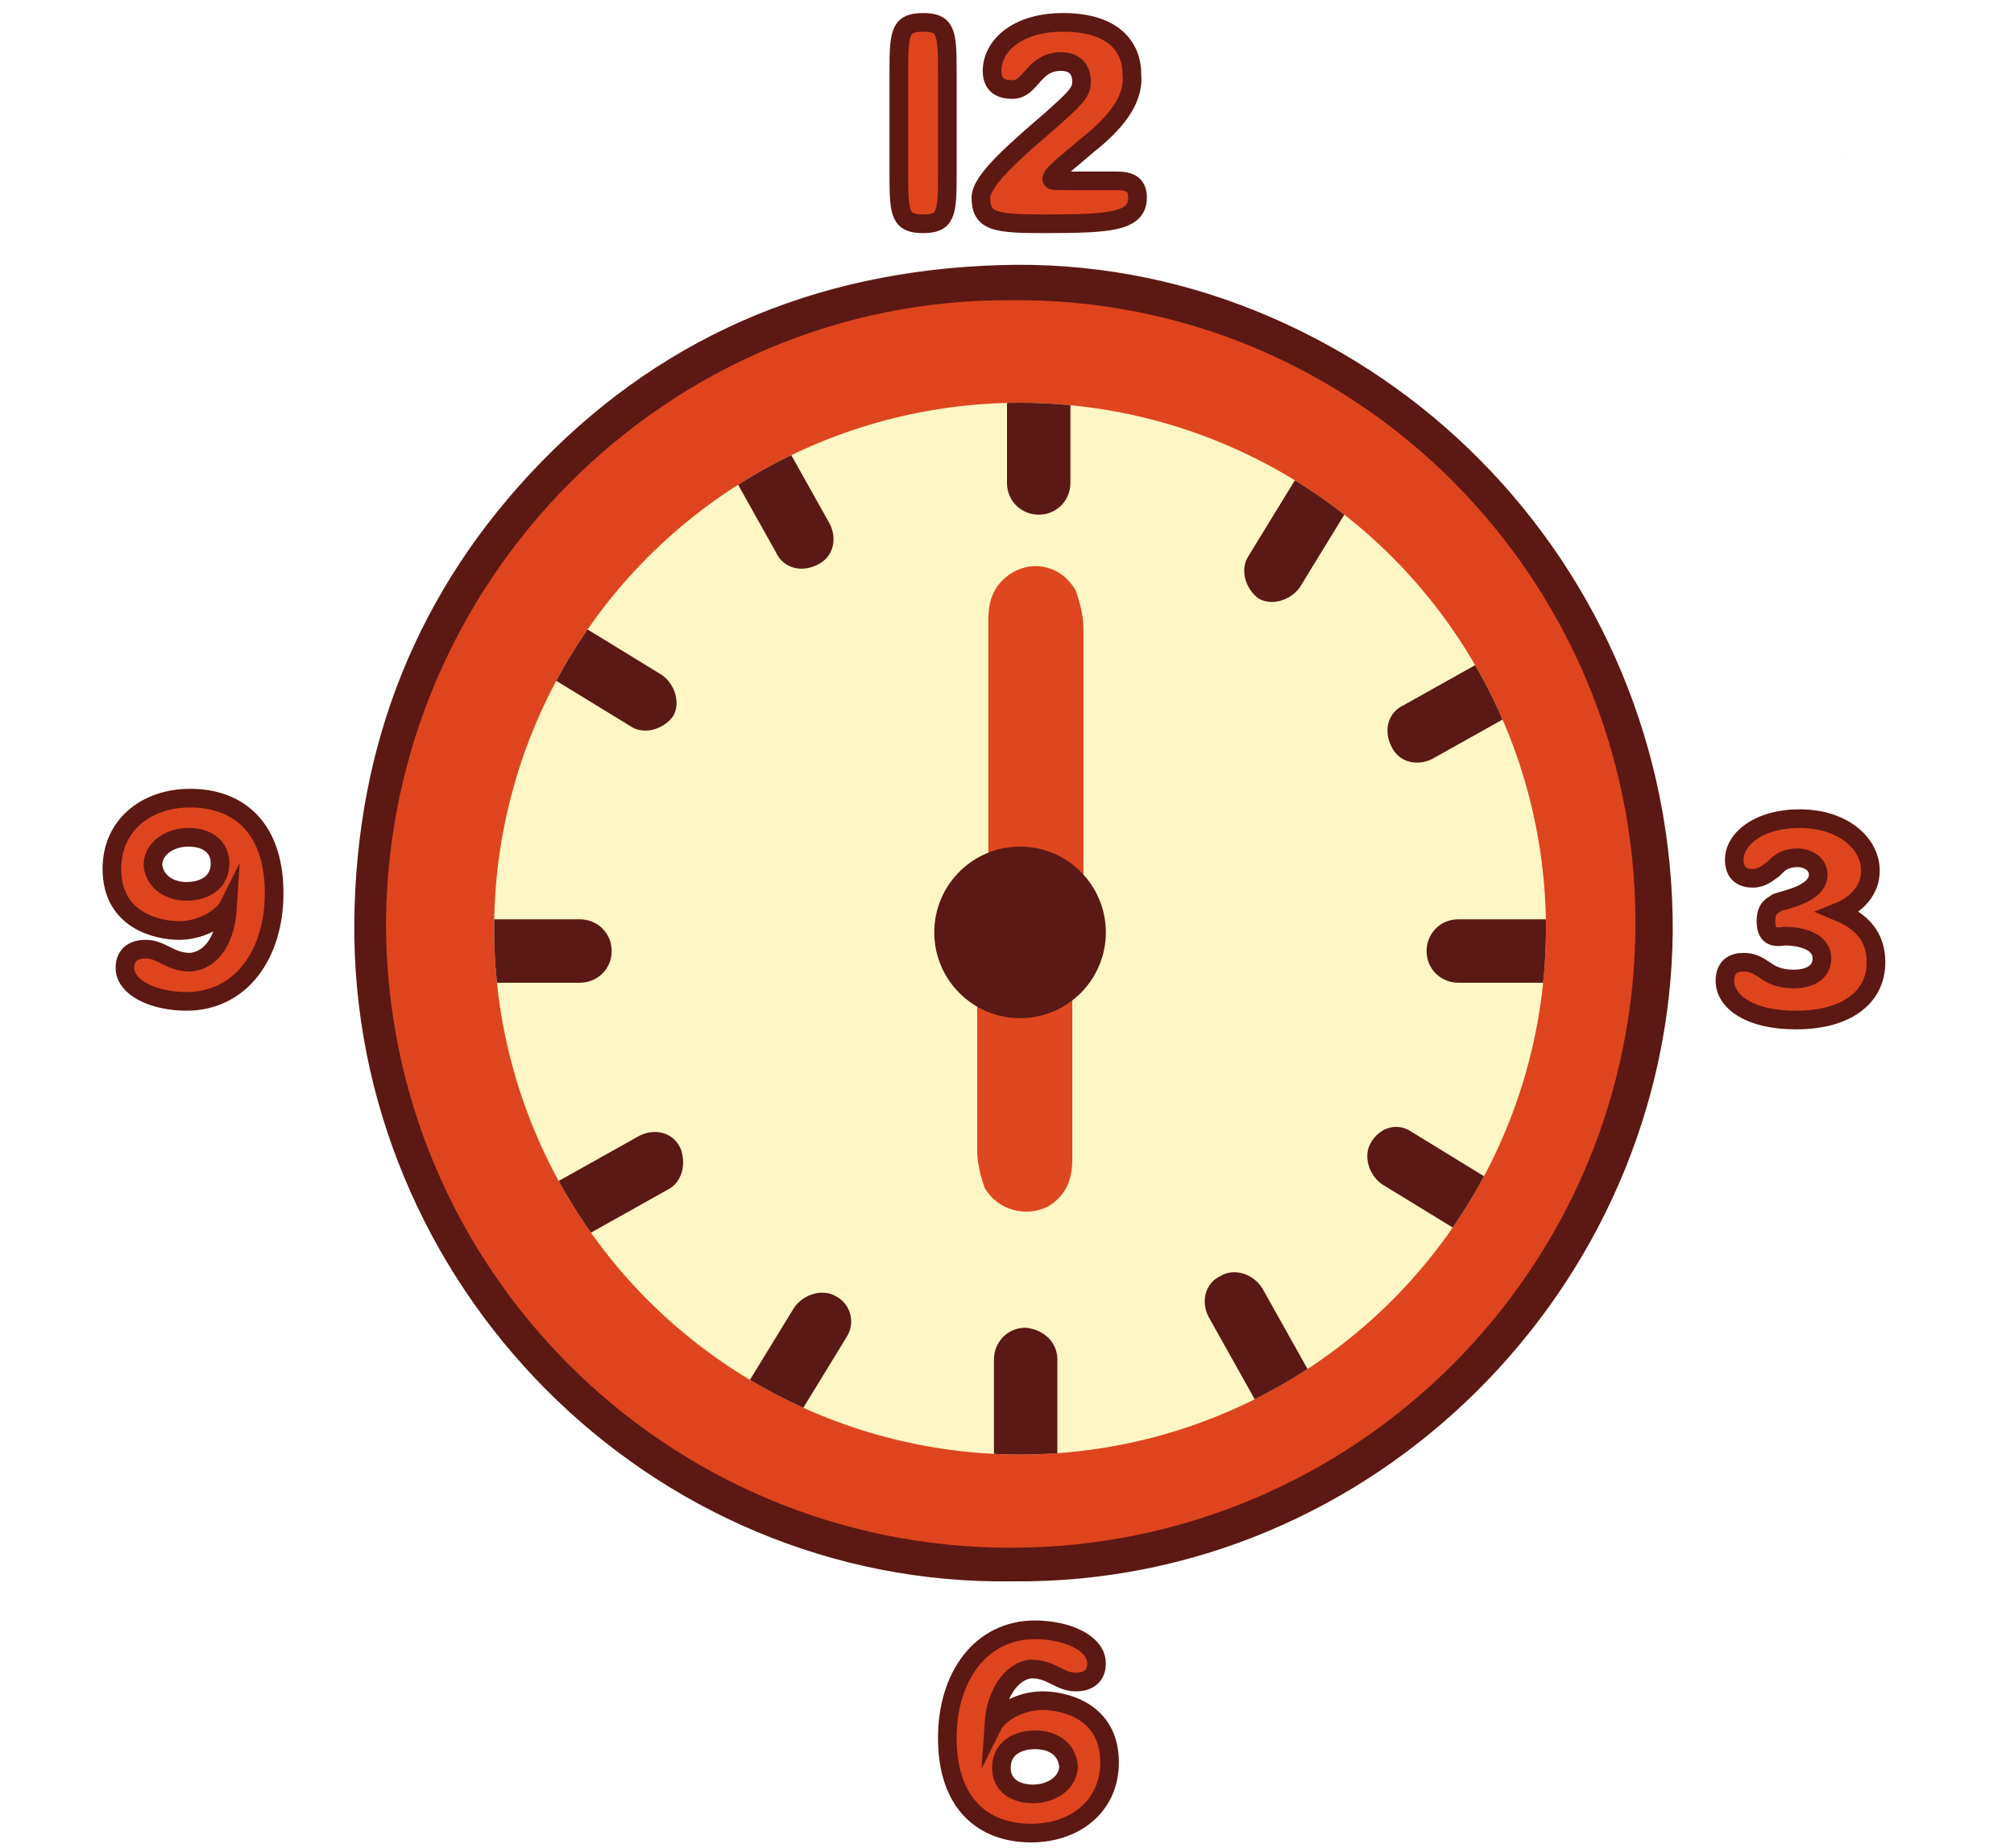 <svg xmlns="http://www.w3.org/2000/svg" xmlns:xlink="http://www.w3.org/1999/xlink" xml:space="preserve" id="Calque_1" x="0" y="0" version="1.1" viewBox="0 0 108 99.1"><style>.st1{fill:#f8f1f4}.st4{fill:#fff6c5}.st17{fill:#de471f}.st19{fill:#de451e;stroke:#5c1813;stroke-miterlimit:10}</style><path d="M54.5 14.2c-10 .1-18.6 3.5-25.5 10.6-6.6 6.8-9.9 15.1-10 24.6-.2 19.4 15.8 35.7 35.2 35.3C73.6 85 89.4 69 89.5 49.9c.1-19.7-15.9-35.8-35-35.7" style="fill:#5d1914"/><g id="Calque_1_00000158744050526964464960000005296722589928495506_"><path d="m99.1 8.5-.2-.2c0 .1.1.2.2.2M9.6 90.4c.1.1.2.1.2.2-.1-.2-.2-.2-.2-.2M98.9 90.5l.2-.2c-.1.1-.2.1-.2.2" class="st1"/><path d="M54.3 84.8c-19.4.3-35.5-15.9-35.2-35.3.1-9.5 3.3-17.8 10-24.6 7-7.1 15.5-10.5 25.5-10.6 19.2-.1 35.2 15.9 35.1 35.7-.2 19-16 35-35.4 34.8m-.1-68.7C35.8 16 20.8 31 20.8 49.5S35.8 83 54.3 83s33.5-15 33.5-33.5c0-18.4-15.1-33.5-33.6-33.4" style="fill:#5c1813"/><path d="M54.2 16.1c18.5-.2 33.5 14.9 33.5 33.4S72.7 83 54.2 83 20.7 68 20.7 49.5c.1-18.4 15.1-33.5 33.5-33.4m1 61.4c.6 0 1.2-.1 1.7-.1 4.8-.4 9.2-2 13.1-4.6.9-.7 1.7-1.4 2.6-2.2.6-.6 1.2-1.1 1.8-1.7.2-.2.4-.4.7-.6 2.5-2.9 4.4-6.1 5.6-9.7.7-2.2 1.2-4.6 1.3-6.9v-2.5c0-.6-.1-1.2-.1-1.7-.4-4.8-2-9.2-4.6-13.1-.7-1-1.6-1.9-2.4-2.9-.7-.6-1.2-1.2-1.9-1.8-.2-.2-.3-.5-.6-.7-2.6-2.2-5.4-3.9-8.5-5.1-2.5-.9-5.1-1.5-7.9-1.6v2c0 .2-.2.2-.2.4 0-.8-.1-1.7-.1-2.4h-2.4v2.4c-.1-.8-.1-1.6-.2-2.5h-.5c-.2 0-.2 0-.4.1-4.7.3-9 1.8-13 4.5-1.2.7-2.2 1.7-3.2 2.6-.7.5-1.5 1.1-1.8 1.9-.2.2-.5.3-.7.6-2.2 2.6-3.9 5.5-5.1 8.6-.9 2.5-1.5 5.1-1.5 7.9h1.8c.2 0 .2.2.4.2-.7 0-1.5.1-2.2.1v2.4h2.2c-.7.1-1.5.1-2.2.2.1 2 .4 4 .9 5.8 1.1 4.1 3.2 7.8 5.9 11 .6.6 1.2 1.1 1.8 1.7.2.2.3.5.5.7 2.8 2.5 6.1 4.4 9.6 5.6 2.2.7 4.6 1.2 7 1.4z" style="fill:#de451e"/><path d="M76.6 50.6c-.1-.7.3-1.2 1.2-1.3 1-.1 2-.1 3-.1.5 0 .9 0 1.4.1 0-.6-.1-1.2-.1-1.7-.4-4.8-2-9.2-4.6-13.1-.7-1-1.6-1.9-2.4-2.9-.6.7-1.2 1.5-2.1 1.9-.6.2-1.2.2-1.5-.2-.4-.5-.5-1.1 0-1.7.6-.7 1.2-1.2 1.7-1.8-.2-.2-.3-.5-.6-.7-2.6-2.2-5.4-3.9-8.5-5.1-2.5-.9-5.1-1.5-7.9-1.6v2c0 .2-.2.2-.2.4-.2.9-.6 1.3-1.2 1.3s-1.1-.4-1.2-1.3c-.1-.8-.1-1.6-.2-2.5h-.5c-.2 0-.2 0-.4.1-4.7.3-9 1.8-13 4.5-1.2.7-2.2 1.7-3.2 2.6l1.4 1.4c.2.2.3.5.4.7.2.6.1 1.2-.4 1.5-.4.3-1.1.4-1.6 0-.7-.5-1.2-1.2-1.7-1.7-.2.2-.5.3-.7.6-2.2 2.6-3.9 5.5-5.1 8.6-.9 2.5-1.5 5.9-1.5 8.7.7 0 2.1-.7 2.2-.6 1.1.2 1.6.8 1.3 1.7-.2.6-.7.8-1.2.8-.7.1-1.5-.7-2.2-.7.1 2 .4 4.8.9 6.6 1.1 4.1 3.2 7.8 5.9 11 .9-.9 1.9-1.8 2.8-2.8.7-.7 1.2-.7 1.8-.2.5.5.6 1.2 0 1.8-.9 1-1.9 1.8-2.8 2.8.2.2.3.5.5.7 2.8 2.5 6.1 4.4 9.6 5.6 2.2.7 4.6 1.2 7 1.4v-4c0-.8.4-1.3 1.1-1.3.7-.1 1.2.3 1.3 1.2s.1 1.9.1 2.9v1.3c.6 0 1.2-.1 1.7-.1 4.8-.4 9.2-2 13.1-4.6.9-.7 1.7-1.4 2.6-2.2-1-1-2-1.9-2.9-2.9-.4-.5-.5-1.1-.2-1.5.3-.5.9-.7 1.4-.5.3.2.7.3.9.6.6.5 1.1 1.1 1.6 1.6.3.3.7.7 1 1.1.2-.2.4-.4.7-.6 2.5-2.9 4.4-6.1 5.6-9.7.7-2.2 1.2-4.6 1.3-6.9h-4.1q-1.5-.15-1.5-1.2M72.3 52c-.6.2-1.3.4-2 .4h-13c-.9.8-2 1.2-3.2 1.2-2.1-.1-3.7-1.8-3.9-3.8v-1.1c-.9-1.3-1.9-2.7-2.8-4-.4-.7-.7-1.3-.7-2.2.2-1 .7-1.7 1.7-2.1 1.1-.3 2 0 2.7.8.6.7 1 1.4 1.5 2.1l1.2 1.8c1.8-.1 3.2.7 4.2 2.1h12.8c1 0 2 .3 2.5 1.3.7 1.5.3 3-1 3.5" class="st4"/><circle id="XMLID_00000029735206027606580770000003087176914323195522_" cx="54.7" cy="49.8" r="28.2" class="st4"/><defs><circle id="SVGID_1_" cx="54.7" cy="49.8" r="28.2"/></defs><clipPath id="SVGID_00000021084836969141663900000008939741461763944080_"><use xlink:href="#SVGID_1_" style="overflow:visible"/></clipPath><path d="M31.1 52.7h-5.7c-.9 0-1.7-.7-1.7-1.7 0-.9.7-1.7 1.7-1.7h5.7c.9 0 1.7.7 1.7 1.7s-.8 1.7-1.7 1.7" style="clip-path:url(#SVGID_00000021084836969141663900000008939741461763944080_);fill:#5a1914"/><defs><circle id="SVGID_00000127027088623928976540000007923094749587431586_" cx="54.7" cy="49.8" r="28.2"/></defs><clipPath id="SVGID_00000067927743533123929260000006480697624855611522_"><use xlink:href="#SVGID_00000127027088623928976540000007923094749587431586_" style="overflow:visible"/></clipPath><path d="M83.9 52.7h-5.7c-.9 0-1.7-.7-1.7-1.7 0-.9.7-1.7 1.7-1.7h5.7c.9 0 1.7.7 1.7 1.7-.1 1-.8 1.7-1.7 1.7" style="clip-path:url(#SVGID_00000067927743533123929260000006480697624855611522_);fill:#5a1914"/><defs><circle id="SVGID_00000015325806603778997090000008133810136559558797_" cx="54.7" cy="49.8" r="28.2"/></defs><clipPath id="SVGID_00000007420349838603347390000009127739644172734115_"><use xlink:href="#SVGID_00000015325806603778997090000008133810136559558797_" style="overflow:visible"/></clipPath><path d="M56.7 72.9v5.7c0 .9-.7 1.7-1.7 1.7-.9 0-1.7-.7-1.7-1.7v-5.7c0-.9.7-1.7 1.7-1.7 1 .1 1.7.8 1.7 1.7" style="clip-path:url(#SVGID_00000007420349838603347390000009127739644172734115_);fill:#5a1914"/><defs><circle id="SVGID_00000022532082485940459800000017309747614033852804_" cx="54.7" cy="49.8" r="28.2"/></defs><clipPath id="SVGID_00000044878580917826889930000009283448589817498784_"><use xlink:href="#SVGID_00000022532082485940459800000017309747614033852804_" style="overflow:visible"/></clipPath><path d="M57.4 20.2v5.7c0 .9-.7 1.7-1.7 1.7-.9 0-1.7-.7-1.7-1.7v-5.7c0-.9.7-1.7 1.7-1.7s1.7.8 1.7 1.7" style="clip-path:url(#SVGID_00000044878580917826889930000009283448589817498784_);fill:#5a1914"/><defs><circle id="SVGID_00000021097999156071810520000007067152309050131636_" cx="54.7" cy="49.8" r="28.2"/></defs><clipPath id="SVGID_00000151529520899566344050000006051928152542778005_"><use xlink:href="#SVGID_00000021097999156071810520000007067152309050131636_" style="overflow:visible"/></clipPath><path d="m35.8 63.8-5 2.8c-.8.4-1.8.2-2.2-.7-.4-.8-.2-1.8.7-2.2l5-2.8c.8-.4 1.8-.2 2.2.7.3.8.1 1.8-.7 2.2" style="clip-path:url(#SVGID_00000151529520899566344050000006051928152542778005_);fill:#5a1914"/><defs><circle id="SVGID_00000158030430539229679350000018324773258632553603_" cx="54.7" cy="49.8" r="28.2"/></defs><clipPath id="SVGID_00000108992385602324719440000013703631863627844994_"><use xlink:href="#SVGID_00000158030430539229679350000018324773258632553603_" style="overflow:visible"/></clipPath><path d="m81.8 37.9-5 2.8c-.8.4-1.8.2-2.2-.7-.4-.8-.2-1.8.7-2.2l5-2.8c.8-.4 1.8-.2 2.2.7.4.8 0 1.8-.7 2.2" style="clip-path:url(#SVGID_00000108992385602324719440000013703631863627844994_);fill:#5a1914"/><defs><circle id="SVGID_00000105414062032309018070000009419001292406180750_" cx="54.7" cy="49.8" r="28.2"/></defs><clipPath id="SVGID_00000000922134809860524850000006155360462379679104_"><use xlink:href="#SVGID_00000105414062032309018070000009419001292406180750_" style="overflow:visible"/></clipPath><path d="m67.7 69.1 2.8 5c.4.8.2 1.8-.7 2.2-.8.4-1.8.2-2.2-.7l-2.8-5c-.4-.8-.2-1.8.7-2.2.7-.4 1.7-.1 2.2.7" style="clip-path:url(#SVGID_00000000922134809860524850000006155360462379679104_);fill:#5a1914"/><defs><circle id="SVGID_00000103231749785321539030000014081605853859640706_" cx="54.7" cy="49.8" r="28.2"/></defs><clipPath id="SVGID_00000049212966077273625680000001424949118487293366_"><use xlink:href="#SVGID_00000103231749785321539030000014081605853859640706_" style="overflow:visible"/></clipPath><path d="m41.7 23.1 2.8 5c.4.8.2 1.8-.7 2.2-.8.4-1.8.2-2.2-.7l-2.8-5c-.4-.8-.2-1.8.7-2.2.8-.3 1.8 0 2.2.7" style="clip-path:url(#SVGID_00000049212966077273625680000001424949118487293366_);fill:#5a1914"/><defs><circle id="SVGID_00000070095872287926827260000007590416868206844586_" cx="54.7" cy="49.8" r="28.2"/></defs><clipPath id="SVGID_00000168077519509712382840000014445486947561204871_"><use xlink:href="#SVGID_00000070095872287926827260000007590416868206844586_" style="overflow:visible"/></clipPath><path d="m45.4 71.7-3 4.9c-.5.7-1.5 1-2.2.6-.7-.5-1-1.5-.6-2.2l3-4.9c.5-.7 1.5-1 2.2-.6.8.4 1.1 1.4.6 2.2" style="clip-path:url(#SVGID_00000168077519509712382840000014445486947561204871_);fill:#5a1914"/><defs><circle id="SVGID_00000103952355655864589140000008094900935114644356_" cx="54.7" cy="49.8" r="28.2"/></defs><clipPath id="SVGID_00000080888146763102401230000004434695225079845799_"><use xlink:href="#SVGID_00000103952355655864589140000008094900935114644356_" style="overflow:visible"/></clipPath><path d="m72.7 26.6-3 4.9c-.5.7-1.5 1-2.2.6-.7-.5-1-1.5-.6-2.2l3-4.9c.5-.7 1.5-1 2.2-.6.9.4 1.1 1.4.6 2.2" style="clip-path:url(#SVGID_00000080888146763102401230000004434695225079845799_);fill:#5a1914"/><defs><circle id="SVGID_00000117661742866152372760000011376359508922490278_" cx="54.7" cy="49.8" r="28.2"/></defs><clipPath id="SVGID_00000080905997045895518740000013696374906216185226_"><use xlink:href="#SVGID_00000117661742866152372760000011376359508922490278_" style="overflow:visible"/></clipPath><path d="m75.7 60.7 4.9 3c.7.5 1 1.5.6 2.2-.5.7-1.5 1-2.2.6l-4.9-3c-.7-.5-1-1.5-.6-2.2.5-.9 1.5-1.1 2.2-.6" style="clip-path:url(#SVGID_00000080905997045895518740000013696374906216185226_);fill:#5a1914"/><defs><circle id="SVGID_00000139263485982286695060000004119542462464545438_" cx="54.7" cy="49.8" r="28.2"/></defs><clipPath id="SVGID_00000131335270989764236270000002571241784550840226_"><use xlink:href="#SVGID_00000139263485982286695060000004119542462464545438_" style="overflow:visible"/></clipPath><path d="m30.6 33.2 4.9 3c.7.5 1 1.5.6 2.2-.5.7-1.5 1-2.2.6L29 36c-.7-.5-1-1.5-.6-2.2.5-.7 1.5-1 2.2-.6" style="clip-path:url(#SVGID_00000131335270989764236270000002571241784550840226_);fill:#5a1914"/></g><g id="Calque_3"><path d="M54.3 30.7c-1 .6-1.3 1.5-1.3 2.5v15.3c-1.5 1.2 3.7 3.2 5.1 2.2v-17c0-.7-.2-1.4-.4-2-.7-1.3-2.2-1.7-3.4-1M56.2 64.7c1-.6 1.3-1.5 1.3-2.5v-8.7c1.6-1.2-3.7-3.2-5.1-2.2v10.4c0 .7.2 1.4.4 2 .7 1.2 2.2 1.6 3.4 1" class="st17"/></g><circle id="Calque_2_00000070083067106782016830000000160093934007251341_" cx="54.7" cy="50" r="4.6" style="fill:#5a1914"/><path d="M50.8 9.5c0 2-.1 2.5-1.3 2.5s-1.3-.5-1.3-2.5V3.7c0-2 .1-2.5 1.3-2.5s1.3.5 1.3 2.5zM58.3 7.8c-.6.5-.7.6-1.3 1.1-.3.3-.6.5-.6.7 0 .1.1.1 1.3.1h2.2c.7 0 1.1.2 1.1.9 0 1.3-1.5 1.4-5 1.4-2.6 0-3.4-.1-3.4-1.4 0-.9 1.7-2.4 3.8-4.2 1.1-1 1.6-1.4 1.6-2 0-.8-.5-1.1-1.1-1.1-1.5 0-1.6 1.5-2.6 1.5-.6 0-1.1-.2-1.1-1 0-1.3 1.3-2.6 3.8-2.6 2.7 0 3.7 1.3 3.7 2.8.1 1.1-.5 2.3-2.4 3.8zM94.7 49.4c0-.7.3-.8.6-1 .6-.2 2.2-.5 2.2-1.5 0-.6-.6-.9-1.1-.9-.8 0-1.1.4-1.3.6-.3.2-.6.5-1.1.5s-1-.2-1-1c0-1.1 1.3-2.2 3.5-2.2 2.3 0 3.8 1.3 3.8 2.8 0 1-.7 1.8-1.7 2.2 1.2.5 2 1.3 2 2.7 0 1.9-1.6 3.1-4.3 3.1-2.5 0-3.8-1-3.8-2.1 0-.8.5-1 1-1s.8.2 1.1.4.7.5 1.6.5 1.5-.4 1.5-1.1c0-1-1.3-1.2-2-1.2-.6.1-1 0-1-.8zM53.3 92.4c.6-.8 1.7-1.2 2.6-1.2 1.1 0 3.6.5 3.6 3.3 0 2.4-1.9 3.8-4.2 3.8-2.6 0-4.5-1.6-4.5-5.1 0-3.3 1.8-5.8 4.7-5.8 1.7 0 3.3.7 3.3 1.8 0 .8-.6 1-1.1 1-.9 0-1.3-.7-2.4-.7-1.1.1-1.9 1.4-2 2.9zm2.2.9c-1 0-1.8.5-1.8 1.5 0 .9.7 1.4 1.7 1.4s1.9-.6 1.9-1.5c-.1-.9-.8-1.4-1.8-1.4zM12.2 48.7c-.6.8-1.7 1.2-2.6 1.2-1.1 0-3.6-.5-3.6-3.3 0-2.4 1.9-3.8 4.2-3.8 2.6 0 4.5 1.6 4.5 5.1 0 3.3-1.8 5.8-4.7 5.8-1.7 0-3.3-.7-3.3-1.8 0-.8.6-1 1.1-1 .9 0 1.3.7 2.4.7 1.2-.1 1.9-1.3 2-2.9zm-2.2-.9c1 0 1.8-.5 1.8-1.5 0-.9-.7-1.4-1.7-1.4s-1.9.6-1.9 1.5c.1.9.9 1.4 1.8 1.4z" class="st19"/></svg>